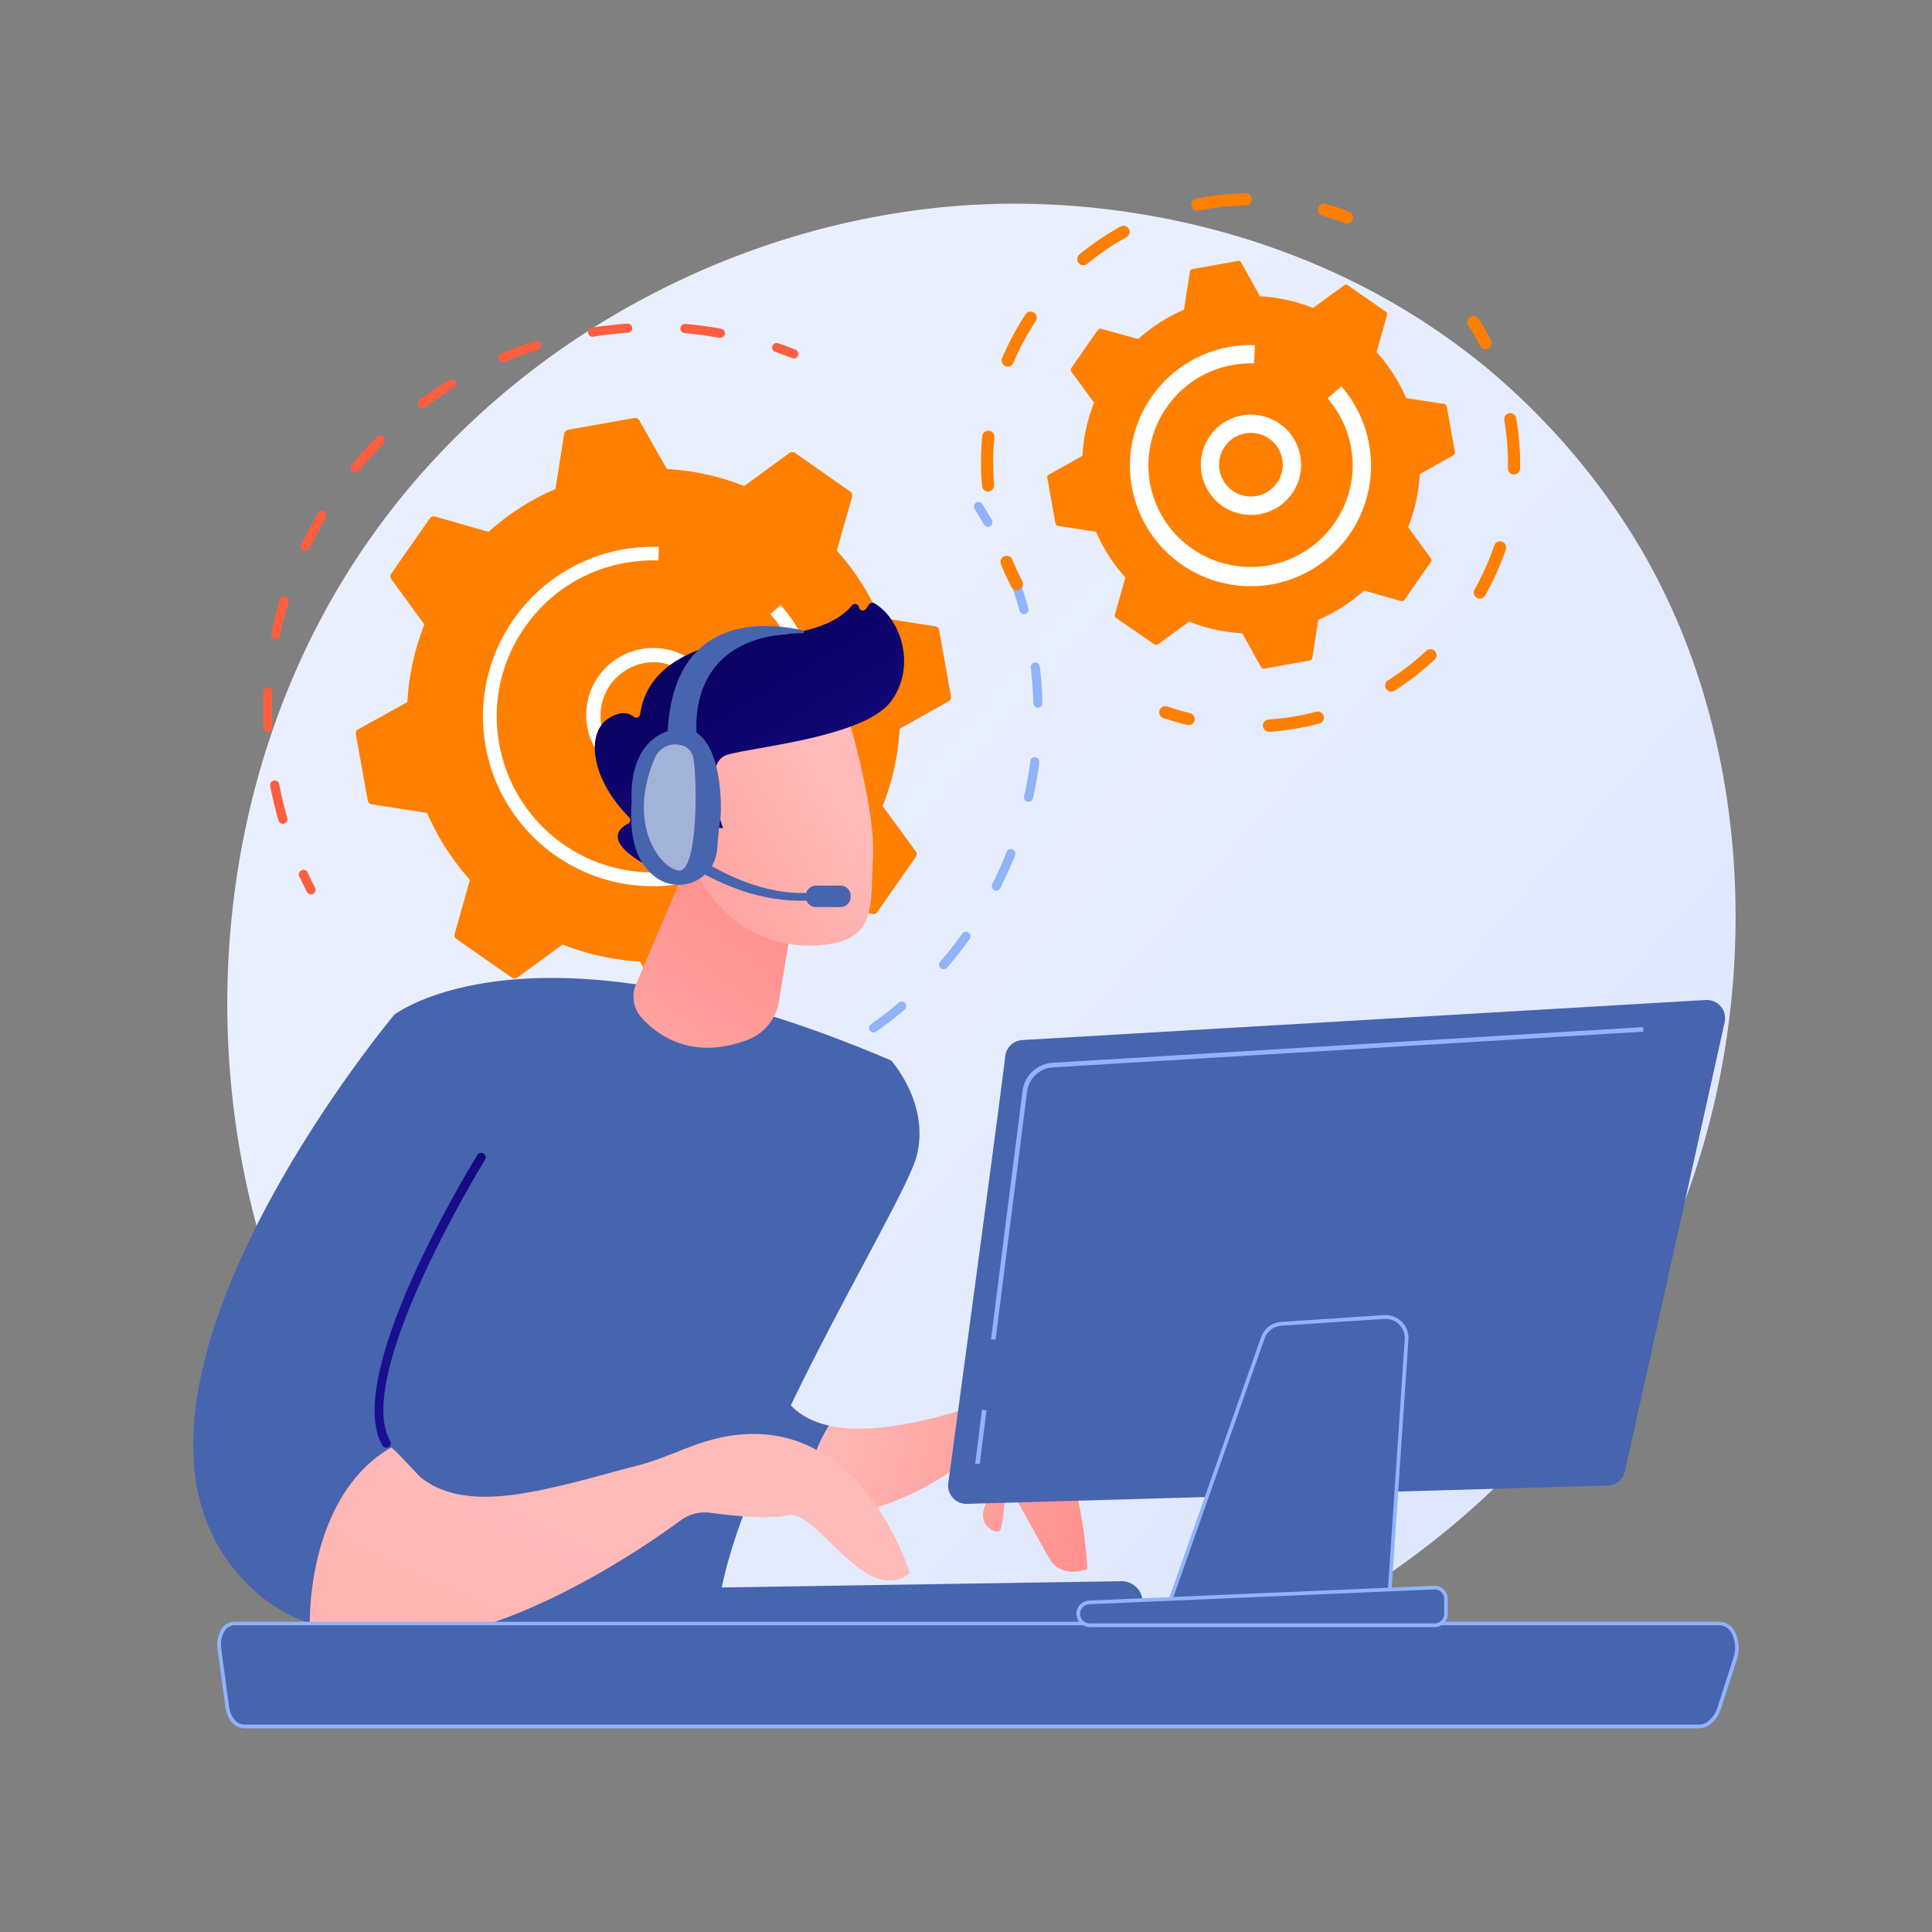 <svg xmlns="http://www.w3.org/2000/svg" xmlns:xlink="http://www.w3.org/1999/xlink" viewBox="0 0 400 400"><rect x="0" y="0" width="400" height="400" fill="#808080" stroke="none"/><defs><style>.cls-1{fill:url(#linear-gradient);}.cls-2{fill:#91b3fa;}.cls-3{fill:#ff5e3f;}.cls-4{fill:#ff7f00;}.cls-14,.cls-5{fill:#fff;}.cls-6{fill:#4764af;}.cls-7{fill:url(#linear-gradient-2);}.cls-8{fill:url(#linear-gradient-3);}.cls-9{fill:url(#linear-gradient-4);}.cls-10{fill:url(#linear-gradient-5);}.cls-11{fill:url(#linear-gradient-6);}.cls-12{fill:url(#linear-gradient-7);}.cls-13{fill:url(#linear-gradient-8);}.cls-14{opacity:0.5;}</style><linearGradient id="linear-gradient" x1="386.07" y1="361.64" x2="151.66" y2="156.53" gradientUnits="userSpaceOnUse"><stop offset="0" stop-color="#dae3fe"/><stop offset="1" stop-color="#e9effd"/></linearGradient><linearGradient id="linear-gradient-2" x1="340.78" y1="-1024.1" x2="401.59" y2="-1024.1" gradientTransform="matrix(0.96, 0.27, -0.27, 0.96, -438.38, 1189.19)" gradientUnits="userSpaceOnUse"><stop offset="0" stop-color="#febbba"/><stop offset="1" stop-color="#ff928e"/></linearGradient><linearGradient id="linear-gradient-3" x1="106.87" y1="253.96" x2="155.67" y2="189.15" gradientTransform="matrix(1, 0, 0, 1, 0, 0)" xlink:href="#linear-gradient-2"/><linearGradient id="linear-gradient-4" x1="146.62" y1="236.45" x2="91.97" y2="267.97" gradientUnits="userSpaceOnUse"><stop offset="0" stop-color="#09005d"/><stop offset="1" stop-color="#1a0f91"/></linearGradient><linearGradient id="linear-gradient-5" x1="-17.41" y1="616" x2="-171.87" y2="884.4" gradientTransform="translate(108.2 -304.81) rotate(-3.91)" xlink:href="#linear-gradient-2"/><linearGradient id="linear-gradient-6" x1="292.45" y1="123.72" x2="242.68" y2="161.8" gradientTransform="translate(-102.16 8.42) rotate(6.37)" xlink:href="#linear-gradient-2"/><linearGradient id="linear-gradient-7" x1="257.49" y1="93.66" x2="302.55" y2="151.68" gradientTransform="translate(-102.16 8.42) rotate(6.37)" xlink:href="#linear-gradient-4"/><linearGradient id="linear-gradient-8" x1="286.28" y1="115.65" x2="236.51" y2="153.73" gradientTransform="translate(-102.16 8.42) rotate(6.37)" xlink:href="#linear-gradient-2"/></defs><g id="OBJECTS"><path class="cls-1" d="M346.24,255.12c-30.3,71.33-111,111.3-181,100.52-11.38-1.76-42.6-7-70.25-31.63C41.79,276.55,30.41,182.59,73.34,116.37c31.24-48.19,87.24-75.51,140.45-74.15,11.47.3,55.4,2.11,94,33.94a144.85,144.85,0,0,1,29.45,33.42C363.71,151,366,208.63,346.24,255.12Z"/><path class="cls-2" d="M204.45,109.06a1,1,0,0,1-.76-.48c-.61-1.08-1.26-2.16-1.92-3.21a1,1,0,0,1,.3-1.31.93.93,0,0,1,1.3.3c.68,1.07,1.34,2.17,2,3.28a1,1,0,0,1-.35,1.3A1,1,0,0,1,204.45,109.06Z"/><path class="cls-2" d="M129.18,227.94c-1.43-.09-2.9-.25-4.33-.44a.95.95,0,0,1,.24-1.88c1.39.18,2.84.32,4.23.43,1,.08,2.08.13,3.13.17a.92.92,0,0,1,.91,1,.93.93,0,0,1-1,.91C131.31,228.08,130.23,228,129.18,227.94Zm15.29-.35a.95.95,0,0,1,0-1.89c2.36-.28,4.75-.67,7.09-1.17l.2,0a.95.95,0,1,1,.39,1.85l-.2,0c-2.4.51-4.84.92-7.25,1.2Zm19-4.67a.92.92,0,0,1-.81-.61,1,1,0,0,1,.55-1.22c2.3-.87,4.57-1.86,6.77-2.94a.95.95,0,1,1,.84,1.7c-2.25,1.1-4.59,2.12-6.94,3A1,1,0,0,1,163.48,222.92Zm17.3-9.15a1,1,0,0,1-.71-.4,1,1,0,0,1,.24-1.32c2-1.4,4-2.92,5.84-4.51a.95.95,0,0,1,1.23,1.44c-1.92,1.63-3.93,3.18-6,4.62A.9.9,0,0,1,180.78,213.77Zm14.53-13.11a.9.9,0,0,1-.55-.23.94.94,0,0,1-.09-1.33c1.6-1.85,3.14-3.81,4.57-5.8a.94.94,0,0,1,1.32-.22,1,1,0,0,1,.22,1.32c-1.46,2-3,4-4.68,5.94A1,1,0,0,1,195.31,200.66Zm10.92-16.25a.88.88,0,0,1-.36-.1.94.94,0,0,1-.42-1.27c1.11-2.19,2.13-4.46,3-6.74a.95.95,0,0,1,1.76.7c-.92,2.33-2,4.65-3.1,6.9A.93.93,0,0,1,206.23,184.41ZM212.87,166l-.14,0a.94.94,0,0,1-.71-1.13c.54-2.4,1-4.85,1.29-7.28a.92.92,0,0,1,1.06-.81,1,1,0,0,1,.82,1.06c-.32,2.48-.77,5-1.32,7.44A1,1,0,0,1,212.87,166Zm1.94-19.49a.94.94,0,0,1-.88-.92c-.06-2.45-.24-4.93-.53-7.36a1,1,0,0,1,.83-1.06,1,1,0,0,1,1.05.83c.3,2.5.48,5,.54,7.55a1,1,0,0,1-.92,1Zm-2.88-19.36a1,1,0,0,1-.84-.7c-.66-2.37-1.43-4.73-2.3-7a1,1,0,0,1,.55-1.22,1,1,0,0,1,1.23.55c.88,2.34,1.67,4.76,2.34,7.19a.94.94,0,0,1-.66,1.16A1.17,1.17,0,0,1,211.93,127.15Z"/><path class="cls-2" d="M113,225l-.19,0c-1.22-.35-2.45-.74-3.66-1.15a1,1,0,0,1,.61-1.8c1.18.41,2.38.79,3.57,1.13a.94.94,0,0,1,.65,1.17A1,1,0,0,1,113,225Z"/><path class="cls-3" d="M64.32,185.17a1,1,0,0,1-.77-.51c-.58-1.12-1.15-2.28-1.69-3.44a1,1,0,0,1,1.73-.8c.52,1.14,1.07,2.27,1.64,3.37a.94.94,0,0,1-.41,1.27A.89.89,0,0,1,64.32,185.17Z"/><path class="cls-3" d="M58.5,170.57a1,1,0,0,1-.84-.68c-.54-1.87-1-3.77-1.42-5.67-.11-.53-.21-1.05-.31-1.57a.95.95,0,0,1,1.86-.36c.09.51.2,1,.31,1.53.39,1.86.86,3.72,1.38,5.54a1,1,0,0,1-.65,1.17A.75.75,0,0,1,58.5,170.57Zm-3.09-19a1,1,0,0,1-.88-.9c-.1-2.47-.08-5,0-7.44a.94.94,0,0,1,1-.9,1,1,0,0,1,.9,1c-.13,2.41-.14,4.85,0,7.26a1,1,0,0,1-.91,1ZM57,132.35h-.13a1,1,0,0,1-.73-1.12c.5-2.42,1.12-4.85,1.84-7.21a.95.95,0,0,1,1.81.55c-.71,2.31-1.31,4.67-1.8,7A.93.93,0,0,1,57,132.35Zm6.14-18.25a1.07,1.07,0,0,1-.34-.09,1,1,0,0,1-.44-1.27c1.06-2.23,2.24-4.43,3.51-6.55a.94.94,0,0,1,1.3-.33.93.93,0,0,1,.32,1.29c-1.23,2.08-2.38,4.23-3.42,6.41A1,1,0,0,1,63.12,114.1ZM73.45,97.84a.91.91,0,0,1-.53-.21,1,1,0,0,1-.13-1.33c1.56-1.91,3.23-3.77,5-5.54a1,1,0,1,1,1.35,1.34c-1.7,1.71-3.33,3.53-4.86,5.4A1,1,0,0,1,73.45,97.84ZM87.36,84.53a1,1,0,0,1-.69-.38,1,1,0,0,1,.19-1.33c2-1.48,4-2.88,6.16-4.17a.95.95,0,0,1,1,1.61c-2.06,1.27-4.08,2.64-6,4.08A1,1,0,0,1,87.36,84.53ZM104.07,75a.95.95,0,0,1-.3-1.82c2.28-.95,4.62-1.82,7-2.56a.95.95,0,1,1,.57,1.81c-2.3.72-4.59,1.57-6.82,2.5A.93.93,0,0,1,104.07,75Zm18.52-5.28a.95.95,0,0,1-.08-1.88c2.44-.39,4.93-.67,7.39-.84a1,1,0,0,1,1,.89.93.93,0,0,1-.88,1c-2.41.17-4.84.44-7.22.82Zm26.54.24H149c-2.38-.43-4.8-.75-7.2-1a.95.95,0,1,1,.15-1.89h0c2.46.21,4.94.54,7.37,1a1,1,0,0,1,.77,1.1A.94.94,0,0,1,149.13,69.91Z"/><path class="cls-3" d="M164.29,74.22a.89.89,0,0,1-.28-.07c-1.15-.45-2.33-.89-3.51-1.29a.94.94,0,0,1-.59-1.2.93.93,0,0,1,1.2-.59c1.21.41,2.42.85,3.59,1.32a1,1,0,0,1,.54,1.23A1,1,0,0,1,164.29,74.22Z"/><path class="cls-4" d="M164.59,93.76a1,1,0,0,0-1.11,0l-9.41,6.87a50.45,50.45,0,0,0-16-3.52L132.34,87a1,1,0,0,0-1-.47l-13.75,2.46a1,1,0,0,0-.78.8L115,101.24a50.6,50.6,0,0,0-13.84,8.87L90,106.93a1,1,0,0,0-1,.38l-8,11.46a1,1,0,0,0,0,1.11l6.87,9.41a50.84,50.84,0,0,0-3.52,16.06L74.15,151a1,1,0,0,0-.48,1l2.47,13.75a1,1,0,0,0,.79.77l11.5,1.8a50.86,50.86,0,0,0,8.87,13.83l-3.17,11.21a1,1,0,0,0,.37,1.05l11.47,8a1,1,0,0,0,1.11,0l9.41-6.86a51,51,0,0,0,16,3.52l5.68,10.16a.94.94,0,0,0,1,.47L153,207.23a1,1,0,0,0,.78-.79l1.79-11.5a50.86,50.86,0,0,0,13.84-8.88l11.2,3.18a1,1,0,0,0,1-.38l8-11.46a1,1,0,0,0,0-1.11l-6.87-9.41a50.51,50.51,0,0,0,3.52-16l10.16-5.68a1,1,0,0,0,.48-1l-2.47-13.75a.94.94,0,0,0-.79-.78l-11.5-1.8A50.86,50.86,0,0,0,173.26,114l3.17-11.21a1,1,0,0,0-.37-1Z"/><path class="cls-5" d="M134.27,161.88a13.88,13.88,0,1,1,6.7-1.2A13.79,13.79,0,0,1,134.27,161.88Zm1.81-24.75a10.81,10.81,0,0,0-5.32,1,11,11,0,0,0,.64,20.28,11,11,0,1,0,7.76-20.55A10.71,10.71,0,0,0,136.08,137.13Z"/><path class="cls-5" d="M132.45,183.38a35.18,35.18,0,0,1-31.9-28.84,35.42,35.42,0,0,1-.46-8.88,35.17,35.17,0,0,1,28.85-31.9l.72-.12a35.51,35.51,0,0,1,6-.43l.75,0-.1,2.84a33,33,0,0,0-6.86.49h0a32,32,0,0,0-20,12.23q-.42.54-.81,1.11a32.15,32.15,0,0,0-5.71,16,32.53,32.53,0,0,0,.43,8.16,32.29,32.29,0,1,0,56.14-26.9l2.14-1.87a35.16,35.16,0,0,1-29.18,58.11Z"/><path class="cls-4" d="M307.43,72.3a1.28,1.28,0,0,1-1-.68c-.74-1.47-1.56-2.91-2.43-4.29a1.25,1.25,0,0,1,.39-1.74,1.27,1.27,0,0,1,1.74.39c.91,1.45,1.77,3,2.55,4.49a1.26,1.26,0,0,1-.55,1.7A1.21,1.21,0,0,1,307.43,72.3Z"/><path class="cls-4" d="M262.64,151.48a1.27,1.27,0,0,1-1.16-1.17,1.26,1.26,0,0,1,1.17-1.35,53.89,53.89,0,0,0,7.33-1c.85-.18,1.7-.38,2.53-.6a1.26,1.26,0,1,1,.64,2.44c-.87.23-1.75.44-2.65.63a57.1,57.1,0,0,1-7.67,1.09Zm25.3-8.28a1.27,1.27,0,0,1-.58-2.33,53.6,53.6,0,0,0,7.91-6.1,1.26,1.26,0,1,1,1.72,1.84,57,57,0,0,1-8.28,6.4A1.27,1.27,0,0,1,287.94,143.2Zm18.35-19.28a1.16,1.16,0,0,1-.53-.16,1.26,1.26,0,0,1-.47-1.72,53.62,53.62,0,0,0,4.09-9.12,1.25,1.25,0,0,1,1.6-.78,1.26,1.26,0,0,1,.79,1.6,55.9,55.9,0,0,1-4.29,9.54A1.24,1.24,0,0,1,306.29,123.92Zm7.07-25.66A1.27,1.27,0,0,1,312.19,97a52.91,52.91,0,0,0-.73-10,1.26,1.26,0,0,1,1-1.45,1.24,1.24,0,0,1,1.45,1A56.28,56.28,0,0,1,314.72,97a1.26,1.26,0,0,1-1.29,1.23Z"/><path class="cls-4" d="M246.06,150.1l-.2,0c-1.67-.4-3.34-.89-5-1.44a1.26,1.26,0,0,1,.81-2.39c1.55.53,3.14,1,4.73,1.38a1.26,1.26,0,0,1-.39,2.48Z"/><path class="cls-4" d="M210.41,122.21a1.28,1.28,0,0,1-1-.68c-.79-1.52-1.51-3.09-2.16-4.69a1.26,1.26,0,0,1,2.34-1c.62,1.52,1.31,3,2.06,4.48a1.26,1.26,0,0,1-.54,1.7A1.33,1.33,0,0,1,210.41,122.21Z"/><path class="cls-4" d="M204.48,101.76a1.24,1.24,0,0,1-1.16-1.14,54,54,0,0,1-.06-9c0-.44.07-.88.11-1.31a1.3,1.3,0,0,1,1.38-1.13,1.27,1.27,0,0,1,1.13,1.38c0,.41-.08.83-.11,1.24a53.56,53.56,0,0,0,.06,8.59,1.26,1.26,0,0,1-1.15,1.36Zm4.07-25.86a1.18,1.18,0,0,1-.4-.1,1.26,1.26,0,0,1-.67-1.65,56.83,56.83,0,0,1,4.85-9.07,1.26,1.26,0,1,1,2.11,1.39,53.74,53.74,0,0,0-4.63,8.66A1.28,1.28,0,0,1,208.55,75.9Zm15.64-21a1.24,1.24,0,0,1-.88-.46,1.26,1.26,0,0,1,.18-1.77A55.9,55.9,0,0,1,232,46.9a1.28,1.28,0,0,1,1.72.5,1.26,1.26,0,0,1-.5,1.71,53.35,53.35,0,0,0-8.13,5.52A1.29,1.29,0,0,1,224.19,54.91Zm23.63-11.27a1.26,1.26,0,0,1-.16-2.49A56,56,0,0,1,257.89,40a1.23,1.23,0,0,1,1.28,1.24,1.25,1.25,0,0,1-1.23,1.28,54.65,54.65,0,0,0-9.77,1.1A1,1,0,0,1,247.82,43.64Z"/><path class="cls-4" d="M278.8,46.31a1.18,1.18,0,0,1-.37-.09c-1.53-.6-3.09-1.14-4.66-1.59a1.26,1.26,0,0,1,.7-2.43c1.64.48,3.29,1,4.88,1.67a1.27,1.27,0,0,1-.55,2.44Z"/><path class="cls-4" d="M279.05,59.06a.65.65,0,0,0-.76,0l-6.43,4.7a34.48,34.48,0,0,0-11-2.41l-3.88-7a.65.65,0,0,0-.69-.33l-9.4,1.69a.67.67,0,0,0-.54.54l-1.22,7.87a34.52,34.52,0,0,0-9.47,6.07L228,68.08a.65.65,0,0,0-.72.25l-5.46,7.85a.65.65,0,0,0,0,.76l4.7,6.43a34.48,34.48,0,0,0-2.41,11l-6.95,3.89a.64.64,0,0,0-.33.68l1.69,9.41a.66.66,0,0,0,.54.53l7.87,1.23a34.71,34.71,0,0,0,6.07,9.46l-2.17,7.67a.63.63,0,0,0,.25.71L239,133.4a.68.68,0,0,0,.76,0l6.43-4.7a35,35,0,0,0,11,2.41l3.89,7a.65.65,0,0,0,.68.32l9.41-1.68a.65.65,0,0,0,.53-.55l1.23-7.86a34.55,34.55,0,0,0,9.46-6.07l7.67,2.17a.66.66,0,0,0,.72-.26l5.46-7.84a.66.66,0,0,0,0-.76l-4.7-6.43a35,35,0,0,0,2.41-11l6.95-3.88a.66.66,0,0,0,.32-.69l-1.68-9.4a.67.67,0,0,0-.54-.54l-7.87-1.22A34.76,34.76,0,0,0,285,72.9l2.17-7.66a.66.66,0,0,0-.26-.72Z"/><path class="cls-5" d="M258.24,106.58a10.38,10.38,0,0,1-3.52-19.81h0a10.38,10.38,0,1,1,3.52,19.81Zm-2-16.36A6.59,6.59,0,1,0,265,93.51a6.6,6.6,0,0,0-8.73-3.29Z"/><path class="cls-5" d="M257,121.29a25,25,0,0,1-22.67-20.49,25.21,25.21,0,0,1-.32-6.3A25,25,0,0,1,254.5,71.84a25.43,25.43,0,0,1,5.29-.38l-.13,3.79a20.67,20.67,0,0,0-4.5.32A21,21,0,0,0,242,83.71l-.15.2-.29.4a21.07,21.07,0,0,0-3.74,10.48,21.34,21.34,0,0,0,.28,5.34A21.17,21.17,0,0,0,280,98a21.42,21.42,0,0,0-.28-5.35,21.08,21.08,0,0,0-4.87-10.17L277.72,80a25.1,25.1,0,0,1,6.07,18.3A25,25,0,0,1,263.3,121,25.25,25.25,0,0,1,257,121.29Z"/><path class="cls-6" d="M171.64,295.15c-22.57-5-5.56-38.45-4.76-39.75l-40.45,14.2S122.82,289.07,148,307a36.2,36.2,0,0,0,18.88,6.88A31.9,31.9,0,0,1,171.64,295.15Z"/><path class="cls-7" d="M217.58,296.69c-6.63-8.1-17.63-5-17.63-5-13.12,4.09-22.17,4.83-28.31,3.48a31.9,31.9,0,0,0-4.77,18.71c13.15.86,24.56-5.58,29.71-9.08a4.16,4.16,0,0,1,5.71,1c1.34,1.85,2.48,4.18,1.62,6.06-1.7,3.69,2.44,6.19,3.17,4.89s1.23-10.14,1.23-10.14,6.4,11.56,8.92,16,7.9,2.24,7.9,2.24S224.21,304.8,217.58,296.69Z"/><path class="cls-6" d="M81.62,210.11s28.4-22.37,102.88,9.45c0,0,8.05,8.88,5.31,19.71s-41.53,71.07-41.35,98.09c0,0-28,19.2-67.1,4.76C81.36,342.12,63.77,272,81.62,210.11Z"/><path class="cls-8" d="M141.88,179.86l-10.19,23.88a6.59,6.59,0,0,0,1.16,7c3.52,3.84,10.67,8.83,22,4.52a10.15,10.15,0,0,0,6.39-7.81l4.33-26.17Z"/><path class="cls-6" d="M80.93,299.73c-8.22-14.12,19.64-59.2,19.64-59.2L81.62,210.11s-65.71,78.49-32,116.11a33.28,33.28,0,0,0,15.56,10.21C66.55,316.77,74.64,305.56,80.93,299.73Z"/><path class="cls-9" d="M80.25,299.71a.93.93,0,0,1-1.07-.42c-8.4-14.44,18.51-58.3,19.66-60.16a.93.93,0,0,1,1.28-.31.94.94,0,0,1,.3,1.29c-.27.44-27.47,44.76-19.63,58.24a.93.93,0,0,1-.33,1.27A1,1,0,0,1,80.25,299.71Z"/><path class="cls-10" d="M147,298.18c-5,1.39-9.73,3.9-14.8,5.19-5.62,1.43-11.19,3.11-16.85,4.39-8.81,2-20.41,4.26-28.15-1.8-.65-.51-5.9-6.44-6.27-6.23-14.05,8.12-16.79,27.09-16.79,36.3,25.63,14,65.92-13.27,76.78-21.25a8.44,8.44,0,0,1,6.19-1.57c4.44.6,12.09,1.42,16.12.52,5.9-1.33,15.91,19.12,25.13,12C188.36,325.7,177.59,289.7,147,298.18Z"/><path class="cls-11" d="M174.9,146.11s6.44,20.84,5.85,31.34.91,17.51-11.38,18.27-21.79-6.39-26.14-17.39c0,0-6.83-17-4.17-23.32S174.9,146.11,174.9,146.11Z"/><path class="cls-12" d="M148.19,171.31l1.52.17s-4.84-13.58.93-15.23,28.14-3.67,33.72-10.9c5.39-7,2.41-17.09-3.36-20.47a.83.83,0,0,0-1.08.27l-.61.89a.82.82,0,0,1-1.49-.32h0a.82.82,0,0,0-1.44-.39c-1.71,2.16-6,5.49-16.74,6.26-15.19,1.09-25.7,6-27.09,16.27a.82.82,0,0,1-1.34.53c-1-.79-2.75-1.3-5.32.41-4.47,3-3.79,12.08,4.35,20.41a.82.82,0,0,1-.19,1.31c-1.74.88-4.44,3.13,1.46,7.18s9.87,4.19,11.35,4a.83.83,0,0,0,.71-.78l.45-9.18a.84.84,0,0,1,.92-.78Z"/><path class="cls-13" d="M148.35,173.26s-1.88-13.06-8-10.14,1.36,14.56,5.89,15.54Z"/><path class="cls-6" d="M128.37,337.76h.23l103.4-1.6a4.4,4.4,0,1,0-.18-8.78L128.42,329a4.49,4.49,0,0,0-4.54,4.47A4.54,4.54,0,0,0,128.37,337.76Z"/><path class="cls-6" d="M168.61,186.38c-18.42,1.56-33.49-12.86-33.6-13.08v-3.25c.1.2,16,16.24,33.5,14.75Z"/><path class="cls-6" d="M176.12,185.58a2.11,2.11,0,0,1-2,2.22h-5.28a2.11,2.11,0,0,1-2-2.22h0a2.1,2.1,0,0,1,2-2.22h5.28a2.1,2.1,0,0,1,2,2.22Z"/><path class="cls-6" d="M144.42,153.69s-4.2-22.45,21.75-22.58a.3.3,0,0,0,.07-.59c-7.11-1.64-27.75-4.07-28.06,22.87C142.14,154.81,144.42,153.69,144.42,153.69Z"/><path class="cls-6" d="M139.67,151c-10.13,2.05-8.88,14.86-8.88,14.86-.73,9.3,2,13.9,5.46,16.1a8,8,0,0,0,12.24-6.18c.19-2.53.4-4.93.59-5.79C149.54,167.87,149.8,148.89,139.67,151Z"/><path class="cls-14" d="M140.6,154.19a4.59,4.59,0,0,0-5,2.71c-6.06,14,1.38,23.14,5,23.33,3.85.2,3.77-18.3,3-23A3.38,3.38,0,0,0,140.6,154.19Z"/><path class="cls-6" d="M45.41,341.3a5.85,5.85,0,0,1,.64-3.61,2.81,2.81,0,0,1,2.35-1.58H356.11a3.44,3.44,0,0,1,3,2.31,6.91,6.91,0,0,1,.22,4.81L356,353.56c-.76,2.37-2.42,3.89-4.24,3.89H50.51c-1.69,0-3.15-1.72-3.47-4.11Z"/><path class="cls-2" d="M351.72,357.83H50.51c-1.88,0-3.5-1.87-3.85-4.43l-1.63-12a6.23,6.23,0,0,1,.69-3.85,3.18,3.18,0,0,1,2.68-1.77H356.11a3.78,3.78,0,0,1,3.3,2.54,7.27,7.27,0,0,1,.25,5.08l-3.34,10.33C355.51,356.2,353.7,357.83,351.72,357.83ZM45.79,341.24l1.63,12.05c.29,2.19,1.59,3.77,3.09,3.77H351.72c1.65,0,3.17-1.42,3.88-3.61l3.33-10.34a6.47,6.47,0,0,0-.21-4.53,3.06,3.06,0,0,0-2.61-2.09H48.4a2.45,2.45,0,0,0-2,1.39,5.42,5.42,0,0,0-.59,3.36Z"/><path class="cls-6" d="M208.13,218.68c-1.74,14.2-9.56,71.91-11.8,88.39a3.79,3.79,0,0,0,3.87,4.29l132.64-3.79a3.8,3.8,0,0,0,3.6-3l20.63-92.92a3.79,3.79,0,0,0-3.92-4.61l-141.48,8.29A3.77,3.77,0,0,0,208.13,218.68Z"/><path class="cls-6" d="M261.45,277l-19.61,55.64,45.59,1,3.79-56.27a4.37,4.37,0,0,0-4.65-4.66L265.28,274A4.38,4.38,0,0,0,261.45,277Z"/><path class="cls-2" d="M287.78,334h-.36l-46.11-1,19.78-56.14a4.75,4.75,0,0,1,4.17-3.17l21.28-1.41a4.75,4.75,0,0,1,5.06,5.06Zm-45.4-1.72,44.69.94,3.77-55.91a4,4,0,0,0-4.25-4.25l-21.28,1.41a4,4,0,0,0-3.5,2.66Z"/><path class="cls-6" d="M223.36,333.39h0a2.37,2.37,0,0,0,2.25,3.1H297a2.37,2.37,0,0,0,2.37-2.36v-3.07a2.37,2.37,0,0,0-2.47-2.36l-71.39,3.06A2.37,2.37,0,0,0,223.36,333.39Z"/><path class="cls-2" d="M297,336.87H225.61a2.75,2.75,0,0,1-2.61-3.6,2.76,2.76,0,0,1,2.49-1.89l71.39-3.06a2.75,2.75,0,0,1,2.87,2.74v3.07A2.75,2.75,0,0,1,297,336.87Zm0-7.79h-.09l-71.38,3.06a2,2,0,0,0-1.81,1.37h0a2,2,0,0,0,.28,1.78,2,2,0,0,0,1.61.82H297a2,2,0,0,0,2-2v-3.07a2,2,0,0,0-.62-1.43A1.94,1.94,0,0,0,297,329.08Z"/><path class="cls-2" d="M206.12,277.38l-.94-.12,6.52-51.39a6.7,6.7,0,0,1,6.23-5.84l122.26-7.38.06.94L218,221a5.74,5.74,0,0,0-5.35,5Z"/><rect class="cls-2" x="197.48" y="297.05" width="11.22" height="0.95" transform="translate(-117.5 461.82) rotate(-82.82)"/></g></svg>